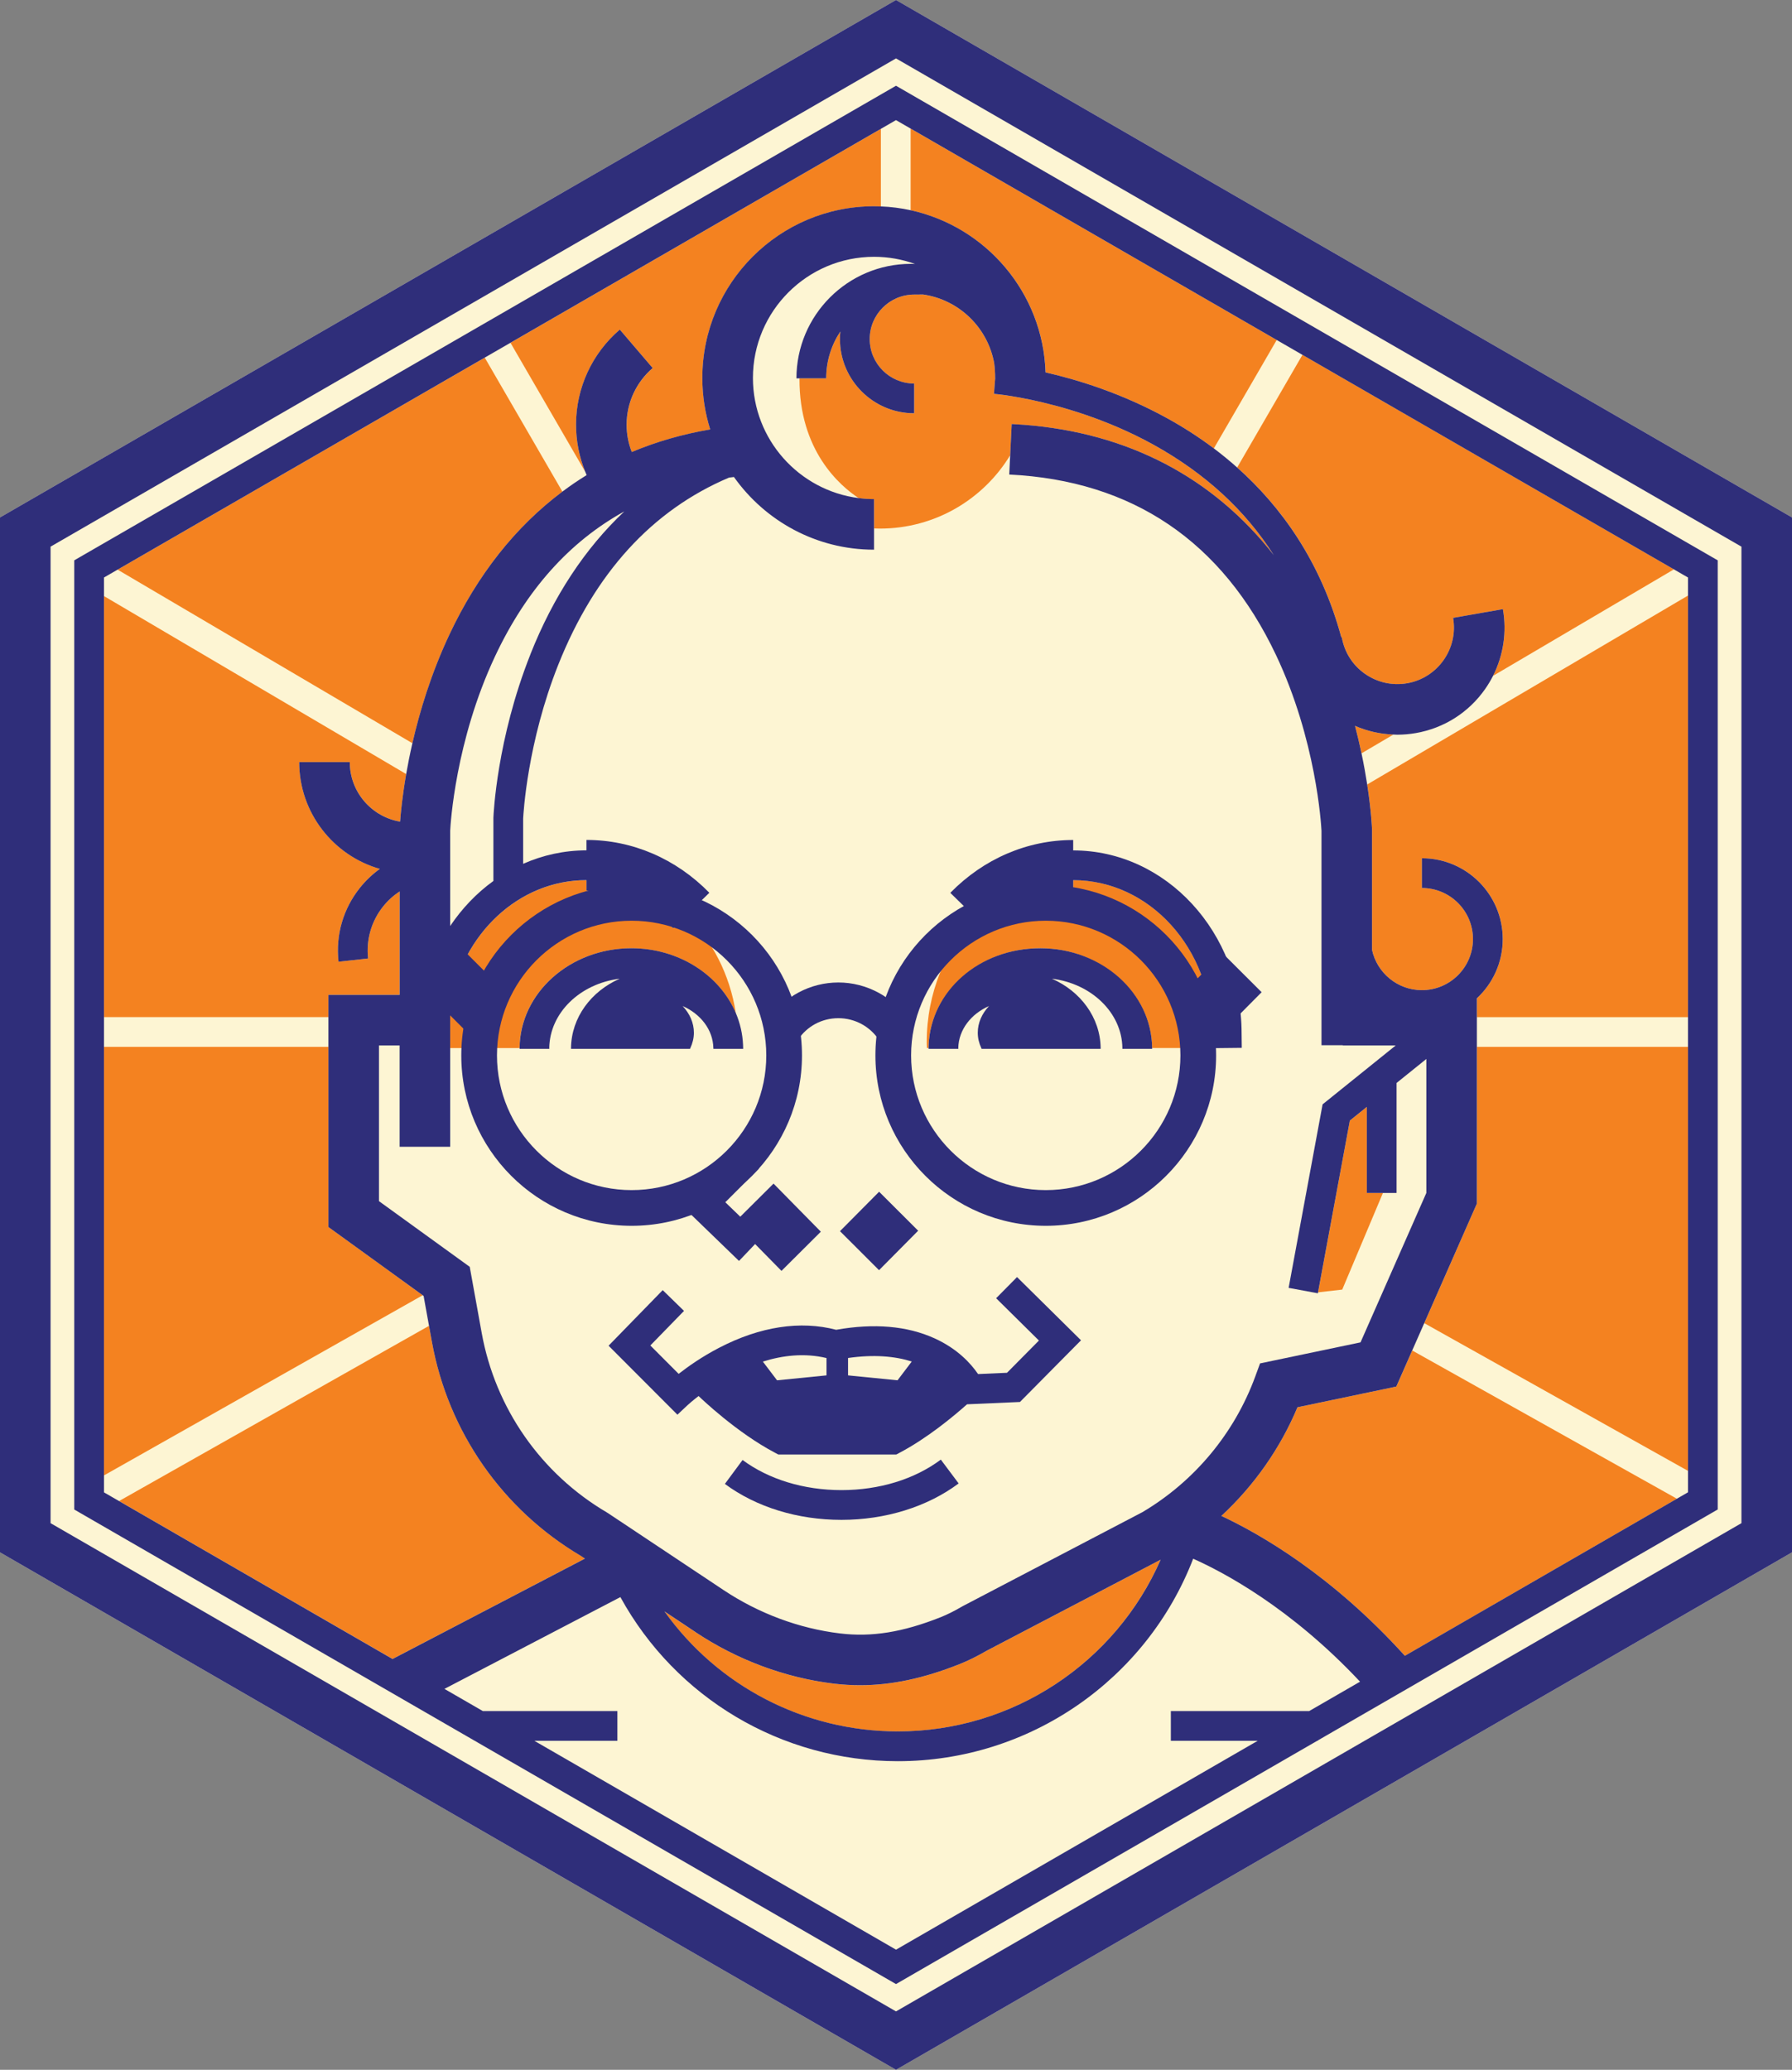 <?xml version="1.0" encoding="UTF-8"?>
<svg id="Layer_2" data-name="Layer 2" xmlns="http://www.w3.org/2000/svg" viewBox="0 0 602.46 695.66">
  <rect x="0" y="0" width="602.46" height="695.66" fill="#808080" stroke="none"/>
  <defs>
    <style>
      .cls-1 {
        fill: none;
      }

      .cls-2 {
        fill: #f48220;
      }

      .cls-3 {
        fill: #fdf5d3;
      }

      .cls-4 {
        fill: #2f2e7a;
      }
    </style>
  </defs>
  <g id="TWO_COLOR" data-name="TWO COLOR">
    <path class="cls-3" d="m301.23,0L0,173.91v347.83l301.23,173.92,301.23-173.92V173.91L301.23,0Z"/>
    <g>
      <path class="cls-1" d="m499.28,231.62c-5.52,7.87-13.78,13.11-23.25,14.77-2.1.37-4.2.55-6.28.55-.44,0-.87-.03-1.31-.05l-10.7,6.3c.81,3.83,1.43,7.34,1.91,10.48l107.85-63.49v-6.07l-4.74-2.74-60.8,35.79c-.78,1.54-1.67,3.03-2.68,4.46Z"/>
      <path class="cls-1" d="m197.24,159.7c-.17-.38-.33-.76-.48-1.14l-25.13-43.35-8.66,5,26.11,45.04c2.64-1.97,5.36-3.82,8.16-5.55Z"/>
      <path class="cls-1" d="m138.65,249.8l-99.11-58.34-4.57,2.64v6.27l101.59,59.81c.55-3.17,1.24-6.65,2.09-10.37Z"/>
      <polygon class="cls-1" points="142.42 435.55 142.11 435.33 34.96 495.88 34.96 501.56 40.04 504.49 144.24 445.61 142.42 435.55"/>
      <polygon class="cls-1" points="474.78 453.9 563.75 503.72 567.5 501.56 567.5 494.36 478.83 444.71 474.78 453.9"/>
      <path class="cls-1" d="m306.15,43.21l-4.92-2.84-5.08,2.94v26.08c3.42.13,6.76.57,10,1.27v-27.45Z"/>
      <path class="cls-1" d="m17,183.73v328.2l284.23,164.1,284.23-164.1V183.73L301.23,19.63,17,183.73Zm560.5,323.6l-134.47,77.64v.12h-.2l-141.59,81.75L24.96,507.33V188.33L301.23,28.82l276.27,159.5v319.01Z"/>
      <path class="cls-1" d="m415.92,157.12l21.95-37.86-8.66-5-21.13,36.44c2.63,1.98,5.25,4.11,7.84,6.42Z"/>
      <rect class="cls-1" x="496.53" y="341.86" width="70.96" height="10"/>
      <rect class="cls-1" x="34.96" y="341.86" width="75.45" height="10"/>
      <g>
        <path class="cls-2" d="m469.44,466.02l-33.23,6.96c-5.83,13.89-14.61,26.34-25.59,36.52,12.99,6.07,37.13,19.88,61.7,47.01l91.44-52.79-88.97-49.82-5.34,12.12Z"/>
        <path class="cls-2" d="m110.41,334.37h23.95v-34.78c-2.07,1.36-3.94,3.04-5.53,5.03-3.97,4.97-5.78,11.19-5.07,17.51l-9.94,1.1c-1-8.98,1.56-17.81,7.2-24.86,1.96-2.44,4.2-4.57,6.68-6.35-15.62-4.46-27.1-18.85-27.1-35.89h17c0,10.04,7.33,18.39,16.92,20.01.23-3.07.78-8.69,2.04-15.98l-101.59-59.81v141.49h75.45v-7.49Z"/>
        <path class="cls-2" d="m151.04,213.4c9.52-20.29,22.34-36.42,38.04-48.16l-26.11-45.04-123.43,71.26,99.11,58.34c2.47-10.76,6.33-23.49,12.39-36.41Z"/>
        <path class="cls-2" d="m459.65,263.66c1.36,8.79,1.6,14.5,1.63,15.04v.32s0,40.24,0,40.24c1.67,7.72,8.55,13.53,16.77,13.53,9.47,0,17.17-7.7,17.17-17.17s-7.7-17.17-17.17-17.17v-10c14.98,0,27.17,12.19,27.17,27.17,0,7.85-3.35,14.93-8.69,19.9v6.34h70.96v-141.69l-107.85,63.49Z"/>
        <path class="cls-2" d="m455.56,243.97c.84,3.22,1.57,6.31,2.18,9.22l10.7-6.3c-4.44-.16-8.8-1.15-12.88-2.92Z"/>
        <polygon class="cls-2" points="496.53 404.52 478.83 444.71 567.5 494.36 567.5 351.86 496.53 351.86 496.53 404.52"/>
        <path class="cls-2" d="m351.52,125.17c10.78,2.46,25.61,7.02,40.79,15.36,5.12,2.81,10.46,6.18,15.78,10.18l21.13-36.44-123.07-71.05v27.45c25.35,5.52,44.52,27.74,45.38,54.51Z"/>
        <path class="cls-2" d="m193.67,142.74c0-12.3,5.36-23.94,14.72-31.94l11.05,12.92c-5.57,4.77-8.77,11.7-8.77,19.03,0,3.18.6,6.28,1.74,9.19,8.25-3.46,17.05-6,26.37-7.59-1.72-5.46-2.65-11.27-2.65-17.29,0-31.82,25.89-57.72,57.72-57.72.77,0,1.53.03,2.29.06v-26.08l-124.52,71.89,25.13,43.35c-2.03-4.99-3.09-10.34-3.09-15.82Z"/>
        <path class="cls-2" d="m450.96,214.24l.16-.03c.87,5,3.64,9.35,7.79,12.27,4.15,2.92,9.19,4.04,14.19,3.16,10.32-1.81,17.24-11.67,15.43-21.98l16.75-2.93c1.35,7.74.18,15.54-3.32,22.42l60.8-35.79-124.88-72.1-21.95,37.86c14.63,13.02,28.09,31.39,35.03,57.12Z"/>
        <polygon class="cls-2" points="110.41 412.39 110.41 351.86 34.96 351.86 34.96 495.88 142.11 435.33 110.41 412.39"/>
        <path class="cls-2" d="m145.21,451.02l-.98-5.41-104.19,58.88,91.93,53.07,64.68-33.74-1.43-.95c-26.34-15.57-44.56-41.74-50.01-71.86Z"/>
        <path class="cls-2" d="m307.35,128.91v10c-13.76,0-24.95-11.19-24.95-24.95,0-.85.04-1.7.13-2.53-3,4.51-4.76,9.92-4.76,15.74h-8.99c-.15,24.28,13.59,36.1,19.92,40.26,1.69.21,3.4.34,5.15.34v9.84c.65.02,1.31.05,1.97.05,18.56,0,34.82-9.87,43.8-24.66l.51-10.48s.02,0,.03,0c1.41.07,2.8.16,4.19.27,34.96,2.72,63.46,17.69,83.89,43.79-9.61-15.12-23.11-27.53-40.45-37.11-15.61-8.63-31.08-12.99-41.37-15.13-2.39-.5-4.5-.88-6.27-1.17-3.71-.6-5.91-.78-5.98-.79l.41-5.33h-.02c0-1.68-.11-3.32-.31-4.95-2.16-11.96-11.81-21.35-23.91-23.11l-2.97.02c-8.27,0-14.98,6.71-14.98,14.95s6.71,14.95,14.95,14.95Z"/>
        <path class="cls-2" d="m322.55,559.33c-12,4.77-22.82,7.08-33.41,7.08-2.95,0-5.88-.18-8.81-.53-16.39-1.99-32.47-7.97-46.51-17.31l-10.45-6.96c17.85,25,46.85,40.33,78.47,40.33,38.73,0,73.19-23.11,88.34-57.71l-58.4,30.55c-3.24,1.89-6.26,3.38-9.24,4.56Z"/>
        <polygon class="cls-2" points="453.81 376.64 443.13 434.35 451.25 433.43 464.93 400.96 459.53 400.96 459.53 372.04 453.81 376.64"/>
        <path class="cls-2" d="m247.39,340.53c-2.03-13.08-8.05-24.6-16.6-32.93l-4.47,4.37c-7.98-8.15-18.33-12.64-29.15-12.64v-3.5c-22.77,0-41.78,18.13-45.82,42.01v14.41h23.31c.17-18.52,16.96-33.54,37.58-33.54,16.04,0,29.75,9.09,35.14,21.83Z"/>
        <path class="cls-2" d="m360.81,295.82v3.5c-10.82,0-21.18,4.49-29.15,12.64l-3.6-3.53c-10.13,10.33-16.5,25.27-16.5,41.88,0,.98.02.95.07,1.92h.54c0-.36.01-.72.03-1.07.79-18.03,17.33-32.47,37.55-32.47s37.41,15.02,37.58,33.54h20.17l-.05-4.87c0-28.45-20.92-51.54-46.62-51.54Z"/>
      </g>
    </g>
    <g>
      <g>
        <path class="cls-4" d="m184.66,352.24c.16-11.87,10.42-21.67,23.69-23.3-9.6,4.2-16.26,13.05-16.38,23.3,0,.09,0,.18,0,.28h3.74s0,0,0,0h36.27c.05-.09.08-.19.12-.28.74-1.61,1.18-3.33,1.18-5.14,0-3.36-1.41-6.45-3.78-8.97,6.04,2.64,10.2,7.96,10.33,14.11,0,.09.02.18.02.28h10c0-.45-.02-.9-.04-1.35-.16-3.73-1-7.31-2.41-10.64-5.39-12.75-19.11-21.83-35.14-21.83-20.62,0-37.41,15.02-37.58,33.54,0,.09,0,.18,0,.28h10c0-.09,0-.19,0-.28Z"/>
        <path class="cls-4" d="m241.83,452.95c-5.89,3.05-10.63,6.42-13.67,8.8l-9.52-9.54,11.32-11.62-7.16-6.98-18.2,18.68,23.14,23.18,3.54-3.31c.05-.05,1.35-1.24,3.58-2.96.92.89,12.83,12.3,25.72,19.08l1.09.58h39.65l1.09-.58c9.36-4.92,18.2-12.29,22.7-16.3l17.79-.78,20.53-20.73-21.51-21.25-7.03,7.11,14.39,14.22-10.73,10.84-9.73.43c-2.52-3.69-7.04-8.56-14.64-12.01-9.2-4.18-20.32-5.14-33.07-2.87-12.03-3.16-25.58-1.1-39.27,6.01Zm36.04,9.31l-16.63,1.66-4.77-6.29c6.62-2.08,13.98-2.97,21.4-1.19v5.82Zm23.87,1.66l-16.63-1.66v-5.84c8.65-1.25,15.77-.61,21.42,1.18l-4.79,6.32Z"/>
        <path class="cls-4" d="m331.66,311.96c7.98-8.15,18.33-12.64,29.15-12.64v-3.5c25.71,0,46.62,23.1,46.62,51.54l.05,4.87v.06s10-.11,10-.11l-.06-4.87c0-33.9-25.4-61.49-56.62-61.49v-3.5c-15.43,0-30.1,6.31-41.31,17.76l8.55,8.36,3.6,3.53Z"/>
        <path class="cls-4" d="m322.17,352.24c.12-6.15,4.29-11.47,10.33-14.11-2.36,2.52-3.78,5.61-3.78,8.97,0,1.81.43,3.53,1.18,5.14.04.09.08.19.12.28h36.27s0,0,0,0h3.74c0-.09,0-.19,0-.28-.12-10.25-6.78-19.1-16.38-23.3,13.27,1.63,23.53,11.43,23.69,23.3,0,.09,0,.18,0,.28h10c0-.09,0-.19,0-.28-.17-18.52-16.96-33.54-37.58-33.54s-36.76,14.45-37.55,32.47c-.02.35-.03.71-.03,1.07,0,.09,0,.18,0,.28h10c0-.09.01-.18.02-.28Z"/>
        <path class="cls-4" d="m282.89,500.82c-12.62,0-24.42-3.59-33.24-10.12l-5.95,8.04c10.53,7.79,24.44,12.08,39.19,12.08s28.84-4.35,39.4-12.24l-5.99-8.01c-8.84,6.61-20.7,10.25-33.41,10.25Z"/>
        <path class="cls-4" d="m301.23,0L0,173.91v347.83l301.23,173.92,301.23-173.92V173.91L301.23,0Zm284.23,511.93l-284.23,164.1L17,511.93V183.73L301.23,19.63l284.23,164.1v328.2Z"/>
        <path class="cls-4" d="m24.96,188.33v319.01l276.27,159.5,141.59-81.75h.2v-.12l134.47-77.64V188.33L301.23,28.82,24.96,188.33Zm10,307.55V194.1l4.57-2.64,123.43-71.26,8.66-5,124.52-71.89,5.08-2.94,4.92,2.84,123.07,71.05,8.66,5,124.88,72.1,4.74,2.74v307.46l-3.74,2.16-91.44,52.79c-24.57-27.14-48.7-40.94-61.7-47.01,10.98-10.17,19.76-22.62,25.59-36.52l33.23-6.96,5.34-12.12,4.05-9.19,17.7-40.19v-69c5.34-4.96,8.69-12.04,8.69-19.9,0-14.98-12.19-27.17-27.17-27.17v10c9.47,0,17.17,7.7,17.17,17.17s-7.7,17.17-17.17,17.17c-8.22,0-15.1-5.81-16.77-13.53v-40.56c-.03-.55-.27-6.25-1.63-15.04-.48-3.13-1.11-6.65-1.91-10.48-.61-2.91-1.34-6-2.18-9.22,4.08,1.77,8.43,2.76,12.88,2.92.44.02.87.05,1.31.05,2.08,0,4.19-.18,6.28-.55,9.47-1.66,17.73-6.9,23.25-14.77,1.01-1.44,1.9-2.93,2.68-4.46,3.49-6.89,4.67-14.68,3.32-22.42l-16.75,2.93c1.81,10.31-5.12,20.17-15.43,21.98-4.99.87-10.03-.25-14.19-3.16-4.15-2.91-6.92-7.27-7.79-12.27l-.16.03c-6.95-25.72-20.4-44.1-35.03-57.12-2.59-2.3-5.21-4.44-7.84-6.42-5.31-4-10.65-7.36-15.78-10.18-15.18-8.34-30-12.9-40.79-15.36-.86-26.77-20.03-48.99-45.38-54.51-3.24-.71-6.58-1.14-10-1.27-.76-.03-1.52-.06-2.29-.06-31.82,0-57.72,25.89-57.72,57.72,0,6.02.93,11.83,2.65,17.29-9.32,1.59-18.12,4.13-26.37,7.59-1.15-2.9-1.74-6.01-1.74-9.19,0-7.32,3.2-14.26,8.77-19.03l-11.05-12.92c-9.35,8-14.72,19.65-14.72,31.94,0,5.48,1.06,10.83,3.09,15.82.16.38.31.76.48,1.14-2.8,1.72-5.52,3.57-8.16,5.55-15.7,11.74-28.51,27.87-38.04,48.16-6.06,12.91-9.93,25.65-12.39,36.41-.85,3.72-1.54,7.2-2.09,10.37-1.26,7.29-1.81,12.92-2.04,15.98-9.59-1.62-16.92-9.97-16.92-20.01h-17c0,17.03,11.48,31.43,27.1,35.89-2.47,1.78-4.72,3.9-6.68,6.35-5.64,7.05-8.2,15.88-7.2,24.86l9.94-1.1c-.7-6.32,1.1-12.54,5.07-17.51,1.59-1.99,3.47-3.67,5.54-5.03v34.78h-23.95v78.02l31.7,22.93.3.22,1.82,10.07.98,5.41c5.45,30.11,23.67,56.29,50.01,71.86l1.43.95-64.68,33.74-91.93-53.07-5.08-2.93v-5.68Zm92.45-92.17v-52.34h6.94v34.06s17,0,17,0v-47.61c4.04-23.88,23.04-42.01,45.82-42.01v3.5c10.82,0,21.18,4.49,29.15,12.64l4.47-4.37,7.69-7.52c-11.2-11.45-25.87-17.76-41.31-17.76v3.5c-7.53,0-14.72,1.62-21.29,4.53v-15.21c.08-1.59,1.4-25.59,11.83-51.76,12.29-30.82,31.57-51.9,57.39-62.84.55-.08,1.1-.14,1.65-.2,10.46,14.76,27.67,24.43,47.1,24.43v-17c-1.75,0-3.46-.12-5.15-.34-20.03-2.54-35.57-19.67-35.57-40.38,0-22.45,18.27-40.72,40.72-40.72,4.82,0,9.45.85,13.75,2.4-.45-.02-.91-.03-1.36-.03-21.22,0-38.48,17.26-38.48,38.48h10c0-5.82,1.76-11.23,4.76-15.74-.08.83-.13,1.68-.13,2.53,0,13.76,11.19,24.95,24.95,24.95v-10c-8.25,0-14.95-6.71-14.95-14.95s6.71-14.95,14.98-14.95l2.97-.02c12.1,1.75,21.75,11.14,23.91,23.11.2,1.62.31,3.27.31,4.95h.02l-.41,5.33c.07,0,2.27.19,5.98.79,1.76.29,3.88.67,6.27,1.17,10.29,2.15,25.76,6.51,41.37,15.13,17.34,9.59,30.84,22,40.45,37.11-20.44-26.1-48.93-41.07-83.89-43.79-1.39-.11-2.78-.2-4.19-.27,0,0-.02,0-.03,0l-.51,10.48-.32,6.5c41.4,2.03,71.58,22.44,89.69,60.67,13.48,28.44,15.18,56.91,15.29,59.05v72.08h7.17v.08h17.79l-24.59,19.8-11.42,61.68,9.83,1.82.06-.33,10.69-57.71,5.71-4.6v28.92h10v-36.97l10.01-8.06v45.02l-22.13,50.23-33.78,7.07-1.62,4.43c-6.99,19.06-20.46,35.24-37.94,45.57l-60.33,31.55-.36.2c-2.56,1.5-4.88,2.65-7.1,3.54-12.77,5.07-23.23,6.76-33.9,5.46-13.77-1.67-27.3-6.71-39.13-14.58l-38.8-25.82-.4-.25c-22.18-13.04-37.52-35.04-42.1-60.35l-4.02-22.21-30.51-22.07Zm50.9-183.75c-11.31,28.51-12.39,53.81-12.43,54.87v21.26c-5.63,4.07-10.55,9.21-14.53,15.14v-32.03c.11-2.17,1.73-30.18,15.07-58.59,10.47-22.3,25.02-38.56,43.47-48.72-13.21,12.44-23.87,28.58-31.59,48.06Zm55.52,328.6c14.03,9.34,30.11,15.32,46.51,17.31,2.93.35,5.86.53,8.81.53,10.58,0,21.41-2.31,33.41-7.08,2.98-1.18,6-2.68,9.24-4.56l58.4-30.55c-15.15,34.6-49.61,57.71-88.34,57.71-31.62,0-60.62-15.32-78.47-40.33l10.45,6.96Zm-54.19,36.52h27.92v-10h-45.24l-12.9-7.45,59.15-30.85c18.57,33.82,54.09,55.15,93.28,55.15,44.35,0,83.62-27.46,99.29-68.05,10.1,4.49,32.73,16.41,56.1,41.33l-17.09,9.87h-46.52v10h29.2l-121.59,70.2-121.59-70.2Z"/>
      </g>
      <polygon class="cls-4" points="248.74 386.3 229.53 405.5 248.45 423.8 253.86 418.12 262.73 427.14 275.96 413.97 260.06 397.81 248.88 408.93 243.84 404.07 255.15 392.77 248.74 386.3"/>
      <polygon class="cls-4" points="308.68 413.64 295.55 400.54 282.4 413.79 295.53 426.9 308.68 413.64"/>
      <polygon class="cls-4" points="424.15 333.48 411.01 320.37 397.86 333.63 411 346.73 424.15 333.48"/>
      <polygon class="cls-4" points="169.97 333.48 156.84 320.37 143.69 333.63 156.82 346.73 169.97 333.48"/>
      <path class="cls-4" d="m295.6,349.67c-3.04-4.67-8.18-7.46-13.74-7.46s-10.53,2.7-13.58,7.23l-9.94-6.72c5.29-7.83,14.09-12.51,23.53-12.51s18.53,4.83,23.8,12.91l-10.06,6.55Z"/>
      <path class="cls-4" d="m212.35,411.99c-31.58,0-57.27-25.69-57.27-57.27s25.69-57.27,57.27-57.27,57.27,25.69,57.27,57.27-25.69,57.27-57.27,57.27Zm0-102.54c-24.96,0-45.27,20.31-45.27,45.27s20.31,45.27,45.27,45.27,45.27-20.31,45.27-45.27-20.31-45.27-45.27-45.27Z"/>
      <path class="cls-4" d="m351.58,411.99c-31.58,0-57.27-25.69-57.27-57.27s25.69-57.27,57.27-57.27,57.27,25.69,57.27,57.27-25.69,57.27-57.27,57.27Zm0-102.54c-24.96,0-45.27,20.31-45.27,45.27s20.31,45.27,45.27,45.27,45.27-20.31,45.27-45.27-20.31-45.27-45.27-45.27Z"/>
    </g>
  </g>
</svg>